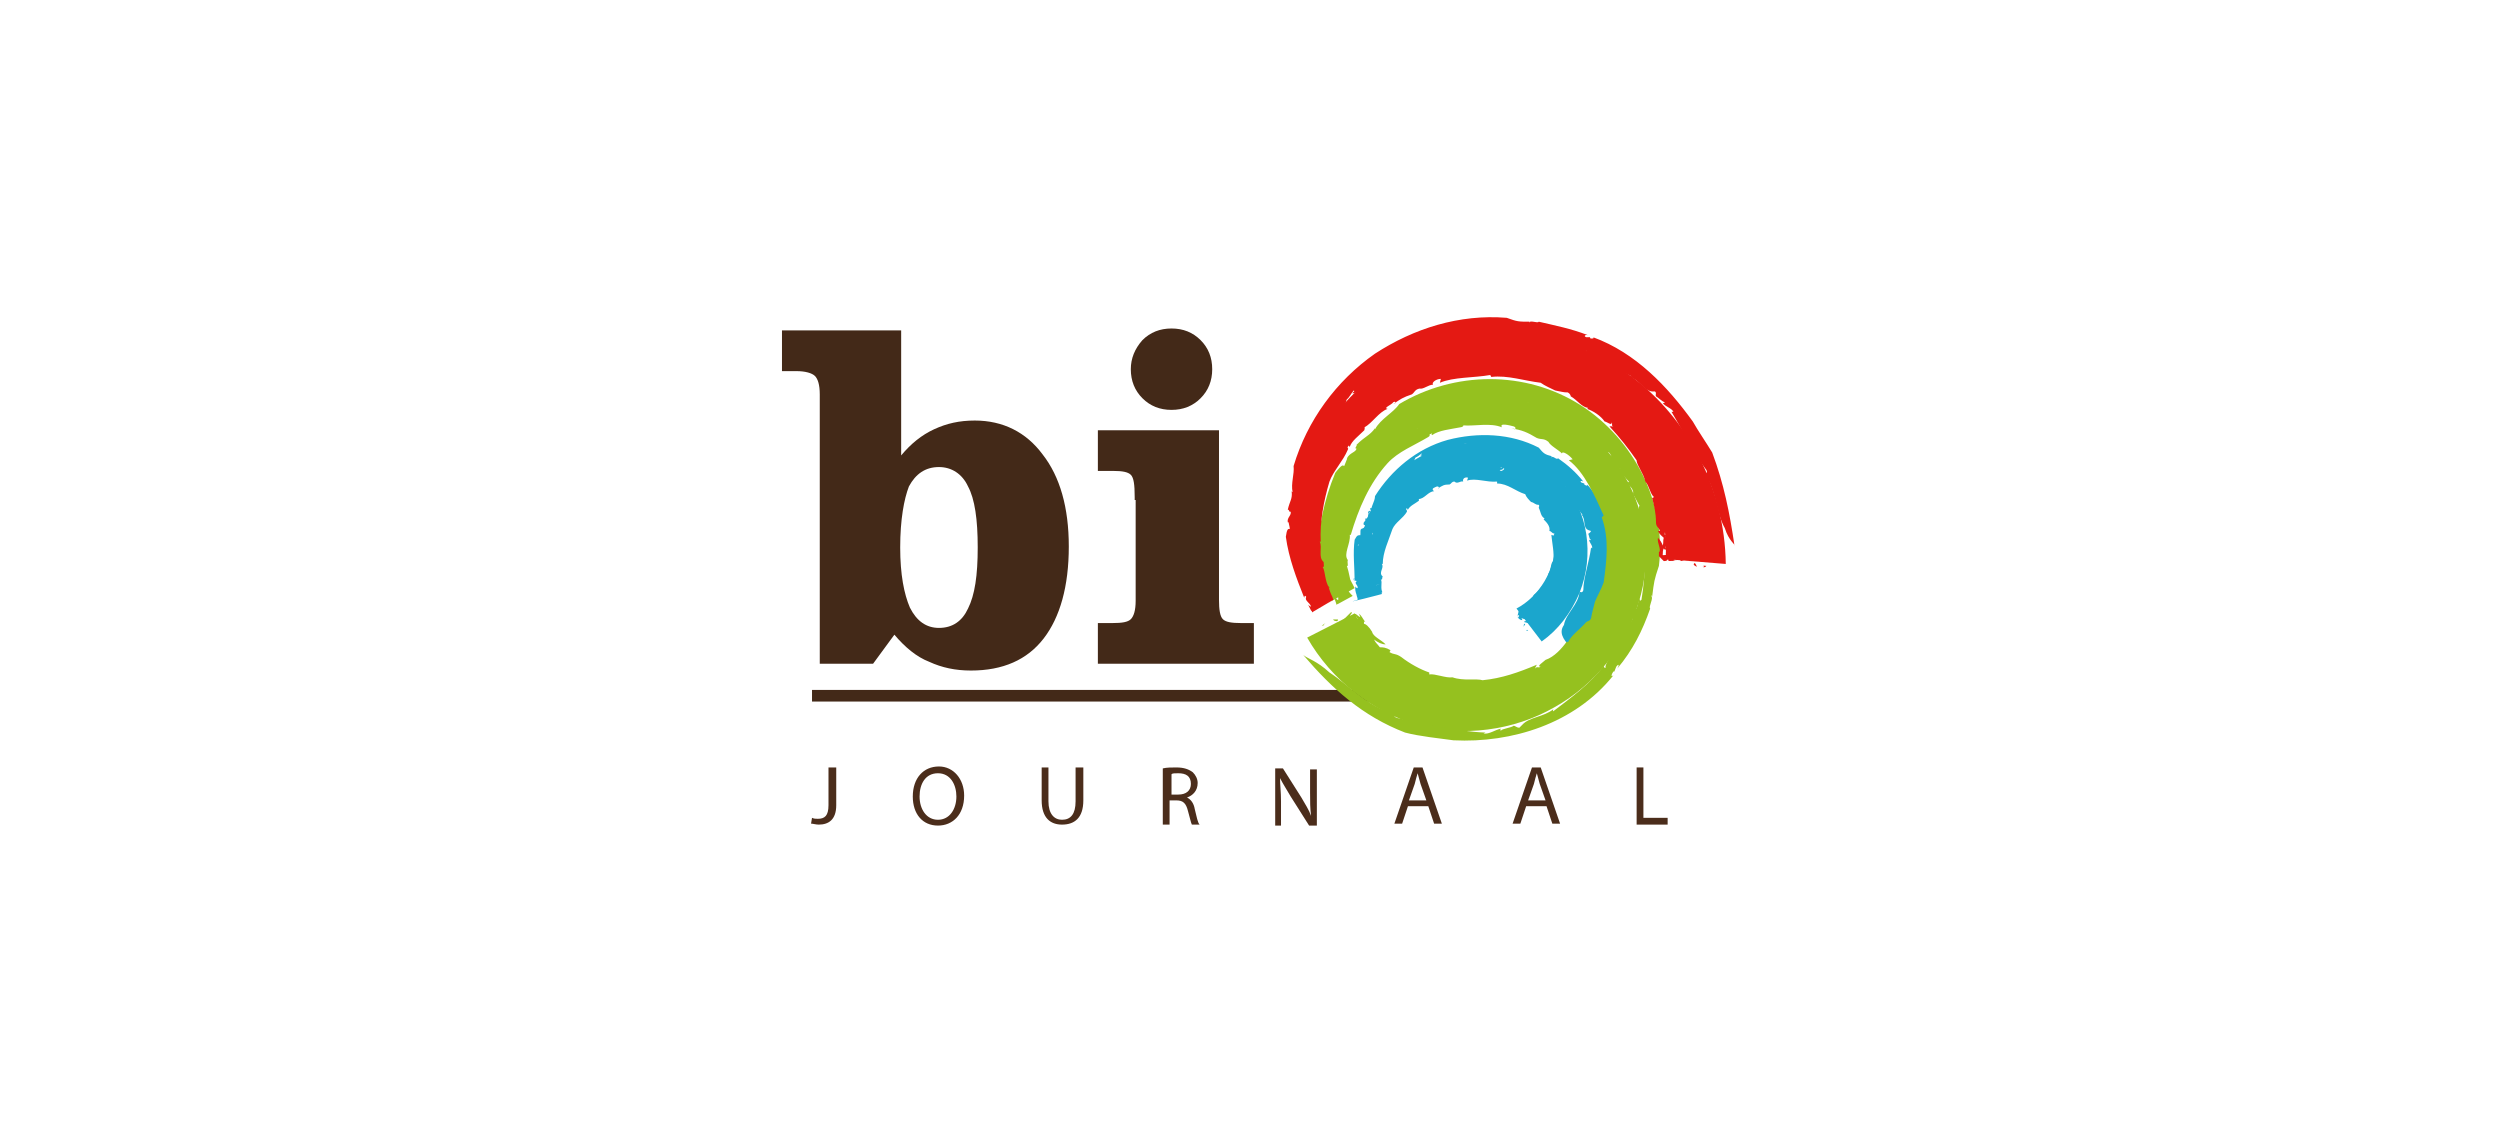 <?xml version="1.0" encoding="utf-8"?>
<!-- Generator: Adobe Illustrator 25.2.1, SVG Export Plug-In . SVG Version: 6.00 Build 0)  -->
<svg version="1.1" id="Laag_1" xmlns="http://www.w3.org/2000/svg" xmlns:xlink="http://www.w3.org/1999/xlink" x="0px" y="0px"
	 viewBox="0 0 258 116" style="enable-background:new 0 0 258 116;" xml:space="preserve">
<style type="text/css">
	.st0{clip-path:url(#SVGID_2_);}
	.st1{clip-path:url(#SVGID_4_);fill:#8DB224;}
	.st2{clip-path:url(#SVGID_4_);fill:#DD0F20;}
	.st3{clip-path:url(#SVGID_4_);fill:#4B2D1B;}
	.st4{clip-path:url(#SVGID_4_);fill:#432918;}
	.st5{clip-path:url(#SVGID_4_);fill:#1BA6CD;}
	.st6{clip-path:url(#SVGID_4_);fill:#95C11F;}
	.st7{clip-path:url(#SVGID_4_);fill:#E41913;}
</style>
<g>
	<g>
		<defs>
			<rect id="SVGID_1_" x="72.1" y="15.9" width="113.6" height="85.2"/>
		</defs>
		<clipPath id="SVGID_2_">
			<use xlink:href="#SVGID_1_"  style="overflow:visible;"/>
		</clipPath>
		<g class="st0">
			<defs>
				<rect id="SVGID_3_" x="72.1" y="15.9" width="113.6" height="85.2"/>
			</defs>
			<clipPath id="SVGID_4_">
				<use xlink:href="#SVGID_3_"  style="overflow:visible;"/>
			</clipPath>
			<path class="st1" d="M136.2,65.7c-0.6,0.4,0.4,0-0.4,0.3C135.9,65.8,136,65.7,136.2,65.7"/>
			<line class="st1" x1="136.5" y1="61.5" x2="136.6" y2="61.5"/>
			<line class="st2" x1="134" y1="61.7" x2="133.9" y2="61.5"/>
			<path class="st3" d="M85.5,79.2h0.8v3.9c0,1.5-0.8,2-1.8,2c-0.3,0-0.6-0.1-0.8-0.1l0.1-0.6c0.2,0.1,0.4,0.1,0.6,0.1
				c0.7,0,1.1-0.3,1.1-1.4V79.2z"/>
			<path class="st3" d="M99.5,82.1c0,2-1.2,3.1-2.7,3.1c-1.6,0-2.6-1.2-2.6-3c0-1.9,1.1-3.1,2.7-3.1C98.4,79.1,99.5,80.4,99.5,82.1
				 M94.9,82.2c0,1.3,0.7,2.4,1.9,2.4c1.2,0,1.9-1.1,1.9-2.4c0-1.2-0.6-2.4-1.9-2.4S94.9,80.9,94.9,82.2"/>
			<path class="st3" d="M108.2,79.2v3.5c0,1.3,0.6,1.9,1.4,1.9c0.9,0,1.4-0.6,1.4-1.9v-3.5h0.8v3.4c0,1.8-0.9,2.5-2.2,2.5
				c-1.2,0-2.1-0.7-2.1-2.5v-3.4H108.2z"/>
			<path class="st3" d="M120,79.3c0.4-0.1,0.9-0.1,1.4-0.1c0.8,0,1.3,0.2,1.7,0.5c0.3,0.3,0.5,0.7,0.5,1.1c0,0.8-0.5,1.3-1.1,1.5v0
				c0.4,0.2,0.7,0.6,0.8,1.2c0.2,0.8,0.3,1.4,0.5,1.6H123c-0.1-0.2-0.2-0.7-0.4-1.4c-0.2-0.8-0.5-1.1-1.2-1.1h-0.7v2.5H120V79.3z
				 M120.8,82h0.8c0.8,0,1.3-0.4,1.3-1.1c0-0.8-0.5-1.1-1.3-1.1c-0.4,0-0.6,0-0.7,0.1V82z"/>
			<path class="st3" d="M131.6,85.1v-5.8h0.8l1.9,3c0.4,0.7,0.8,1.3,1,1.9l0,0c-0.1-0.8-0.1-1.5-0.1-2.4v-2.4h0.7v5.8h-0.8l-1.9-3
				c-0.4-0.7-0.8-1.3-1.1-1.9l0,0c0,0.7,0.1,1.4,0.1,2.4v2.5H131.6z"/>
			<path class="st3" d="M145.3,83.2l-0.6,1.8h-0.8l2-5.8h0.9l2,5.8h-0.8l-0.6-1.8H145.3z M147.2,82.6l-0.6-1.7
				c-0.1-0.4-0.2-0.7-0.3-1.1h0c-0.1,0.3-0.2,0.7-0.3,1.1l-0.6,1.7H147.2z"/>
			<path class="st3" d="M157.5,83.2l-0.6,1.8h-0.8l2-5.8h0.9l2,5.8h-0.8l-0.6-1.8H157.5z M159.5,82.6l-0.6-1.7
				c-0.1-0.4-0.2-0.7-0.3-1.1h0c-0.1,0.3-0.2,0.7-0.3,1.1l-0.6,1.7H159.5z"/>
			<polygon class="st3" points="168.9,79.2 169.6,79.2 169.6,84.4 172.1,84.4 172.1,85.1 168.9,85.1 			"/>
			<rect x="83.8" y="71.2" class="st4" width="62.8" height="1.2"/>
			<path class="st4" d="M92.3,65.5l-2.2,3h-5.5V40.7c0-1-0.2-1.6-0.5-1.9c-0.3-0.3-1-0.5-1.9-0.5h-1.5v-4.2h12.3v12.9
				c1-1.2,2.1-2.1,3.4-2.7c1.3-0.6,2.6-0.9,4.2-0.9c2.9,0,5.3,1.2,7,3.5c1.8,2.3,2.7,5.5,2.7,9.5c0,4.1-0.9,7.3-2.6,9.5
				c-1.7,2.2-4.2,3.3-7.5,3.3c-1.6,0-3-0.3-4.3-0.9C94.6,67.8,93.4,66.8,92.3,65.5 M92.9,56.5c0,2.8,0.4,4.8,1,6.2
				c0.7,1.4,1.7,2.1,3,2.1c1.4,0,2.4-0.7,3-2c0.7-1.4,1-3.4,1-6.3c0-2.9-0.3-5-1-6.3c-0.6-1.3-1.7-2-3-2c-1.4,0-2.4,0.7-3.1,2
				C93.3,51.5,92.9,53.6,92.9,56.5"/>
			<path class="st4" d="M117.1,51.6v-0.3c0-1.3-0.1-2-0.4-2.3c-0.3-0.3-0.9-0.4-1.8-0.4h-1.6v-4.2h12.5v17.5c0,1,0.1,1.7,0.4,2
				c0.3,0.3,0.9,0.4,1.9,0.4h1.3v4.2h-16.1v-4.2h1.5c1,0,1.6-0.1,1.9-0.4c0.3-0.3,0.5-0.9,0.5-1.9V51.6z M116.7,38.1
				c0-1.1,0.4-2.1,1.2-3c0.8-0.8,1.8-1.2,3-1.2c1.2,0,2.2,0.4,3,1.2c0.8,0.8,1.2,1.8,1.2,3c0,1.2-0.4,2.2-1.2,3
				c-0.8,0.8-1.8,1.2-3,1.2c-1.2,0-2.2-0.4-3-1.2C117.1,40.3,116.7,39.3,116.7,38.1"/>
			<path class="st5" d="M159.1,66.2l-2.6-3.4c2.3-1.2,4.1-4,4-7c-0.1-1.5-0.5-3-1.4-4.3c-0.9-1.3-2.2-2.4-3.8-3.1
				c-1.6-0.7-3.4-0.9-5.2-0.7c-1.8,0.2-3.7,1-5.2,2.2c-1.5,1.2-2.8,2.9-3.5,4.7c-0.7,1.9-0.9,4-0.5,6c-0.6-2-0.6-4.2-0.1-6.2
				c0.6-2,1.7-3.9,3.2-5.4c1.5-1.5,3.5-2.5,5.6-3c2.1-0.5,4.3-0.4,6.3,0.2c2,0.6,3.8,1.8,5.2,3.4c1.4,1.5,2.3,3.5,2.6,5.5
				c0.3,2,0.1,4.1-0.7,6.1C162.1,63.3,160.8,65,159.1,66.2"/>
			<path class="st5" d="M157.5,65c0.3,0.2,0.1-0.3,0.2,0.1C157.6,65.1,157.5,65.1,157.5,65"/>
			<path class="st5" d="M161.4,64.5c0.2-1.2,1.5-2.1,1.6-3.4c0-0.1,0.3,0.2,0.4-0.2c0-1.2,0.6-2.9,0.8-4.4l0.1,0.1
				c0.1-0.3-0.3-0.6-0.3-0.9c0.1,0,0.1,0.1,0.2,0c-0.2,0-0.2-0.5-0.3-0.6c0.1-0.1,0.2-0.1,0.3-0.3l-0.3-0.1
				c-0.6-0.3-0.2-1.1-0.7-1.6c0.1,0,0.1,0.1,0.1,0c-0.7-0.8-1.2-1.9-2-2.7c0.1,0,0.2-0.1,0.3-0.2c-0.2,0.1-0.5-0.1-0.7-0.3
				c0.1-0.3-0.5-0.2-0.7-0.5l0.1,0c-0.4,0-0.2-0.4-0.5-0.3l0-0.2c-0.3,0.2-0.2-0.4-0.5-0.3l0,0.1c-0.2,0-0.2-0.2-0.4-0.3l0,0
				c-0.4-0.2-0.5-0.4-0.6-0.2c0-0.3,0.4,0.1,0.4-0.3c-1.4-0.5-2.7-1.1-4.1-1.4c-0.1-0.1-0.2-0.2-0.3-0.3c-0.1,0-0.5,0-0.7,0.1
				c0,0-0.1-0.1-0.2-0.2c-0.3-0.1-0.3,0.3-0.6,0.1c0.1-0.1,0.2-0.1,0.1-0.3c-0.3,0.2-0.6,0.2-0.9,0.2c0,0,0.1-0.1,0.1-0.2
				c-0.3,0.2-0.6,0-0.8,0.1l0.1-0.2c-0.5-0.2-0.1,0.3-0.5,0.3c0.1-0.1,0-0.1,0.1-0.2c-0.3,0.3-0.9,0.3-1.2,0.5c0,0,0-0.1,0-0.1
				c-0.4,0.1-0.8,0.1-1.1,0.4c-0.2,0-0.1-0.4-0.4-0.2c0.1,0.3-0.6,0.4-0.3,0.6c-0.3,0.1-0.9,0.2-1,0.4c0.1-0.2-0.3-0.3-0.1-0.4
				l-0.3-0.1c0-0.1,0.2-0.1,0.1-0.2c-0.1,0.1-0.5,0.4-0.6,0.4c-0.2,0.3-0.2,0.7-0.5,1c0.1-0.2-0.3-0.2-0.2-0.3
				c-0.1,0.3-0.1,0.6-0.1,0.8c-0.1,0.1-0.2-0.2-0.3,0c0.1,0.1,0,0.2,0,0.2c-0.1,0-0.4,0.4-0.6,0.3c-0.1,0,0.1-0.2-0.1-0.2
				c-0.2,0.2-0.1,0.3-0.3,0.5l0,0c-0.2,0.1-0.3,0.5,0,0.4c0.1-0.1-0.2-0.1,0-0.2c0,0.2-0.1,0.5-0.3,0.7c0-0.1,0-0.1-0.1-0.2
				c-0.1,0.4-0.2,0.8-0.3,1.1c0.1,0.1-0.1-0.3,0-0.3c-0.5,0.3-0.4,1-0.8,1.2c0-0.1,0.2,0.1,0.2,0.1c-0.1,0.2-0.3,0.1-0.3,0.3
				c-0.1,0-0.1,0.2-0.1,0.3c0,0.1-0.1,0,0-0.1c0,0.2-0.1,1.1-0.5,1.5c0.1,0,0.2,0.4,0.2,0.5l-0.2-0.1c-0.1,0.1-0.1,0.4-0.2,0.4
				c0.2,0.3,0-1,0.1-0.6c-0.2,0,0.2,0.5-0.1,0.4c0,0.2,0.1,0.5-0.1,0.7c0-0.1-0.2-0.2-0.2,0c0,0.3,0.1,0.1,0.1,0.4l0.1,0.2
				c0.2,0-0.1,0.3,0.2,0.2c-0.2,0,0.1,0.5-0.3,0.4l-0.2-0.1c0,0.1,0.2,0.3,0.4,0.4c0,0-0.1,0.1-0.1,0c0.4,0,0,0.3,0.3,0.5
				c-0.1,0.3,0,0.7-0.2,0.9c0.1,0.2,0.3,0.4,0.3,0.7c0,0-0.1-0.1-0.2-0.1c-0.1,0.2,0,0.2,0.1,0.3c-0.1,0-0.2,0.4-0.2,0.6
				c0.2,0.2,0.3,0.1,0.5,0.1c-0.1,0.1-0.1,0.2-0.1,0.2l0,0.1v0c1.5-0.4-2,0.5-1.7,0.4l0,0l0,0l0,0l0,0l-0.1-0.1
				c-0.1-0.2-0.2-0.4-0.1-0.6c0.1,0.1,0.2,0.4,0.3,0.1c0.3-0.3-0.3-0.4-0.2-0.9l-0.3,0.1c0.2-0.2-0.2-0.6,0.1-0.6
				c-0.1-0.1,0.1-0.5-0.2-0.4c0.2-0.6-0.1-1.6,0.5-1.9c0-0.1,0.1-0.3-0.1-0.3c-0.2,0.1,0.1,0.2,0,0.3c0-0.1-0.1-0.1-0.1-0.1
				c0.1-0.2,0.2-0.3,0.4-0.1c0.3-0.4-0.4-0.6-0.2-1.1c0.1,0.1,0.2,0,0.2-0.1l-0.1-0.4c0.2-0.3,0.3-0.1,0.5,0c0-0.2,0.1-0.4,0-0.5
				l0.3-0.1c-0.2,0.1-0.1-0.2-0.1-0.3l0,0.1c0.1,0,0.1-0.2,0.2-0.3c-0.1,0-0.3,0.2-0.4,0.3c0-0.1,0-0.3,0-0.4
				c0.2,0.1,0.3-0.2,0.3-0.4c0.1-0.1-0.1-0.3,0-0.3c0.1,0,0.2-0.2,0.2,0c0,0.1-0.2,0.1-0.1,0.2c0.1-0.1,0.3,0,0.3-0.2
				c0-0.2-0.4-0.2-0.1-0.4c0,0.1,0.1,0.2,0.1,0.3l0.3-0.2l-0.2-0.1c0.1,0,0.1,0,0.1,0c-0.1-0.2,0.2-0.5,0.1-0.6
				c0.1-0.2,0.3-0.2,0.4-0.3l0,0c0.2-0.1,0.3-0.3,0.3-0.5l0,0c0.1-0.1,0.2-0.3,0.2-0.5c0.3-0.1,0.6,0.4,0.6,0.1
				c0.2-0.2,0.1-0.5-0.1-0.5c0.5-0.2,0.7-0.9,1.2-0.9c0-0.1,0-0.1,0-0.2c0.6-0.4,1.2-1,1.9-0.9c-0.2,0.2,0.1,0.2,0.1,0.3
				c0.1-0.2,0.3,0.1,0.2-0.2c-0.1-0.1-0.1-0.2-0.3-0.2c0.3-0.3,1-0.5,1.3-0.4c-0.1,0-0.1-0.1,0-0.2c0.1,0.3,0.4,0.2,0.6,0l0-0.2
				l0.2,0.1c0.1-0.1,0-0.4,0.3-0.3c0,0.1,0.1,0.1,0.1,0.2c0.2-0.2,0.5-0.5,0.8-0.4l0.3,0.2c0.1,0,0.3-0.2,0.1-0.2
				c0.5,0.1,0.8,0.1,0.9,0.3c0.8-0.5,2-0.4,3-0.2l-0.1,0.1c0.2,0.2,0.2-0.2,0.3-0.1c-0.1,0.1,0.1,0.3-0.1,0.4c0.3,0.2,0.5-0.1,0.8,0
				c0.1-0.1-0.2,0-0.1-0.1c0.1,0,0.4,0.3,0.6,0.1c0.1,0.1-0.1,0.3-0.2,0.3l0.3,0c0.1,0.4-0.8,0.3-0.6,0.7l0.2,0
				c0.1,0.3-0.6,0.1-0.2,0.3c0.2,0,0.5-0.3,0.4-0.5c0.4,0.1,0.4-0.4,0.9-0.2c0.1,0.2-0.4-0.2-0.4,0.1c0.1,0.3,0.5,0.1,0.6,0.3
				c-0.2-0.2,0.1-0.3,0.3-0.3c0.2,0.2-0.3,0.1,0,0.3c0.1-0.1,0.5,0,0.3-0.2c0.3-0.2,0.3,0.3,0.6,0.2c0,0.3-0.6,0.2-0.3,0.5
				c0.1-0.2,0.6,0,0.6-0.3c0.1,0.1,0,0.3-0.2,0.3c0.1,0.2,0.7,0,0.5,0.4l0.2-0.1c0,0.1,0,0.2,0.1,0.4c0.1,0.1,0.7,0.2,0.4,0.4
				c0.1,0,0.4,0.4,0.4,0.1c-0.1-0.3-0.4-0.1-0.2-0.4c0,0.3,0.3,0.3,0.5,0.3l-0.1,0.1c0.1,0,0.2,0.2,0.4,0.2c-0.1,0-0.1,0.1-0.1,0.2
				l0.2,0c0.3,0.3-0.2,0.3,0.1,0.6l-0.3-0.1c0.1,0,0,0.2,0.2,0.4c0.2,0,0.4-0.1,0.6-0.1c0.2,0.2-0.1,0.2,0.2,0.3l-0.3-0.1
				c-0.1,0-0.2,0.3,0,0.6c0.1,0.1,0.5,0.3,0.5-0.1c0.1,0.1,0.1,0.4-0.1,0.3c0.2,0.3,0.2-0.1,0.4,0.1c-0.1,0.2-0.1,0.6-0.1,0.9
				l-0.4-0.2l0.1,0.2c-0.3-0.1-0.1,0.2-0.4,0.2c0,0.1,0.1,0.2,0.3,0.3c0.2-0.5,0.7,0.2,1,0c0.2,0.5-0.8,0.6-0.1,1
				c0.1-0.1,0.4,0.1,0.2-0.2c0,0.3,0.4,0.2,0.4,0.6c-0.2-0.3-0.3,0.4-0.6,0c0.1,0,0-0.2,0-0.3c-0.1,0.2-0.4,0.1-0.3,0.4
				c0.1,0.2,0.1,0.5,0.3,0.4c0.2,0-0.1-0.3,0.2-0.2c0.1,0.4-0.2,0.5,0.2,0.7c-0.1-0.3,0.2-0.4,0.3-0.4l0.1,0.3l-0.2-0.1
				c-0.1,0.5,0.3,0.1,0.3,0.6l-0.3,0.2c-0.2-0.1,0.1-0.7-0.3-0.6c0,0.3,0.2,0.4,0.1,0.7c0-0.1,0-0.2-0.1-0.2c0,0.1-0.5,0.2-0.3,0.7
				c0.1,0.2,0.1,0.1,0.3,0.1c0,0.5,0.1,0.7,0.1,1c-0.3-0.1-0.1,0.6-0.4,0.1c0.2-0.1,0.3-0.9,0.1-1.1c-0.3,0.2,0.1-0.4-0.3-0.5
				c0,0.4-0.4,0.3-0.6,0.4c0,0.1,0.1,0.2,0.1,0.3c0.2,0.1,0.2-0.1,0.4-0.1c-0.1,0.4-0.1,0.8,0.1,1.1c-0.1,0.1-0.3,0-0.3-0.1
				c-0.1,0.5-0.3,1-0.5,1.4c0.4-0.1-0.2,0.5,0.2,0.4c0.2-0.2,0.5-0.3,0.6-0.1c-0.1,0.1-0.1-0.1-0.2,0c0.1,0.3-0.4,0.2-0.2,0.5
				c0.1-0.5-0.3-0.3-0.5-0.5c0,0.4-0.2-0.1-0.3,0.2c0,0.4-0.2,0.7-0.3,1.1c-0.4,0.2-0.7,0.9-1,1.2c-0.3,0-0.3-0.3-0.5-0.2
				c-0.2,0.2,0.4,0.1,0,0.3l0-0.1c0,0.2-0.7,0.3-0.5,0.7l-0.1-0.3c-0.1,0-0.1,0.1-0.1,0.2c-0.1-0.1-0.2-0.1-0.1-0.2
				c-0.2-0.1-0.6,0.4-0.4,0.3l0-0.1l0-0.1l0,0c0-0.1-0.2,0.8-0.1,0.4h0h0h0l0,0l0,0l0,0c0,0.1,0.2-0.9,0.1-0.5v0l0,0l0,0l0,0l0,0
				l0.1,0l0.1,0.1c0.1,0.1,0.1,0.1,0.2,0.2c0.1,0.2,0.2,0.3,0.3,0.5l-0.2,0.1l0.2,0.1c-0.2,0.1-0.1,0.3,0.1,0.3l-0.8-0.2
				c0-0.2,0.3,0,0.4-0.2c0.1-0.2-0.2-0.5-0.4-0.4c0.1,0.1,0.1,0.1,0.2,0.2c-0.2,0.2-0.3,0-0.5,0c0.1,0.1,0.1,0.2,0.1,0.2
				c-0.2,0-0.3-0.1-0.5-0.3c0.2,0.1,0.1-0.2,0.2-0.2c0,0-0.1,0-0.1,0l-0.1,0l0,0h0c-0.1,0.6,0.2-0.8,0.2-0.7l0,0l0,0l0,0
				c0.1-0.1,0.2-0.2,0.3-0.2c0.3,0.1,0.4-0.4,0.7-0.6c0,0.3,0,0.5-0.1,0.7c0.3,0,0.2-0.2,0.4-0.2c0-0.2-0.1-0.5,0-0.7l0.1,0.1
				c0.1-0.2-0.1-0.4,0.2-0.6c0.4-0.3,0.7-0.8,1-1.1l0.2,0.1c-0.2-0.4,0.2-0.8,0.2-1.1c0.3-0.4,0.2-1.1,0.5-1.3
				c0.1-0.9-0.1-1.7-0.2-2.7l0.3,0.1c-0.2-0.1,0.1-0.1,0-0.3c-0.1,0.2-0.3-0.2-0.5-0.2c0.1-0.5-0.3-0.9-0.6-1.2l0.1-0.1
				c-0.4-0.2-0.4-0.7-0.6-1.1c0-0.1,0.1-0.2,0-0.3c-0.4,0-0.4-0.2-0.8-0.3c-0.2-0.2-0.5-0.5-0.6-0.8c-1-0.3-1.8-1.1-2.9-1.1l0-0.2
				c-1.1,0.1-2.2-0.4-3.1-0.1l0.1-0.3c-0.3-0.1-0.6,0.1-0.5,0.4c-0.3-0.1-0.6,0.3-0.9,0c-0.3,0-0.3,0.2-0.5,0.3
				c-0.6,0-0.7,0.1-1.2,0.4l0.1,0c0-0.1,0-0.2-0.2-0.2c-0.2,0.1-0.7,0.2-0.3,0.5c-0.6,0-1,0.8-1.6,0.8c0.1,0.1,0,0.2,0,0.2
				c-0.4,0.3-0.9,0.5-1.1,0.9c-0.1,0,0-0.2-0.2-0.1c0,0.1,0.1,0.1,0.1,0.3c-0.4,0.7-1.2,1.1-1.5,1.8c-0.4,1.2-1,2.4-1,3.6l-0.1,0
				c0.3,0.4-0.4,0.9,0.1,1.3c-0.1,0.1,0,0.4-0.2,0.3c0.2,0.3-0.1,0.9,0.2,1.4c0,0,0-0.1-0.1-0.1l0,0.2v0v0v0
				c0.5-0.1-4.6,1.2-2.5,0.6v0v0v0l0,0l0-0.1c0-0.1-0.1-0.3-0.1-0.4c-0.1-0.3-0.2-0.6-0.1-0.9c0,0.1,0.1,0.2,0.2,0.2
				c0.1-0.3-0.4-0.5-0.1-0.7c0-0.1-0.2-0.1-0.2,0c0-1.4-0.2-2.9,0-4.3c0.5-1,0.6,0.1,0.6-0.8c0.1,0-0.1-0.1,0-0.1
				c0-0.3,0.6-0.3,0.5-0.6c-0.3,0-0.1-0.2-0.2-0.2c0.3-0.5,0.6-0.5,0.7-1.1l0.1,0.1c-0.1-0.7,0.4-1.2,0.4-1.8
				c1.7-2.7,4.3-4.9,7.5-5.8c3.1-0.8,6.5-0.7,9.4,0.8c0.5,0.6,0.6,0.7,1.4,0.9c-0.1,0-0.1,0-0.1,0.1c0.2-0.2,0.5,0.3,0.7,0.1
				c1,0.7,1.8,1.4,2.6,2.4c-0.2-0.1-0.4-0.1-0.2,0.1l0.3,0.1l0,0.1c0.1,0.1,0.4,0.2,0.3,0c2.2,2.4,2.6,5.8,2.4,8.8
				c-0.1,0.7-0.2,1.7-0.4,2.5c-1,2.1-2.3,3.7-3.7,5.5C161.2,65.9,160.9,65.2,161.4,64.5"/>
			<path class="st5" d="M157.2,64.7c0.1-0.1,0-0.4,0.2-0.3C157.4,64.4,157.3,64.6,157.2,64.7"/>
			<path class="st5" d="M160.3,60.2c0,0,0.1-0.1,0.1-0.1c0,0.1,0,0.2-0.1,0.2C160.4,60.3,160.3,60.3,160.3,60.2"/>
			<path class="st5" d="M161,58.6c0.1,0.1,0.1,0.5,0,0.7L161,58.6z"/>
			<path class="st5" d="M161.9,56.9c0.1-0.2,0.2-0.1,0.2,0.1C161.9,57,161.9,57,161.9,56.9"/>
			<path class="st5" d="M161.6,56.8c0-0.1,0.1-0.2,0.1-0.3C161.6,56.5,161.8,56.8,161.6,56.8"/>
			<path class="st5" d="M161.4,52.9c0-0.1-0.2-0.2-0.1-0.4C161.2,52.7,161.6,52.9,161.4,52.9"/>
			<path class="st5" d="M160.5,51.4c0-0.1,0-0.1-0.1-0.1c0-0.1,0.1-0.1,0.2,0L160.5,51.4z"/>
			<polygon class="st5" points="139.7,59.9 139.7,59.7 139.8,59.7 			"/>
			<path class="st5" d="M143.6,50.9c0-0.2,0.2,0,0.2,0C143.8,51,143.8,50.8,143.6,50.9"/>
			<polygon class="st5" points="148.3,46.9 148.3,46.9 148.2,46.7 			"/>
			<path class="st6" d="M134.9,65.8l4.9-2.5c1.6,3.3,4.6,5.8,8.1,6.9c3.5,1.1,7.5,0.8,10.9-0.9c3.4-1.7,6-4.7,7.2-8.2
				c1.2-3.5,1-7.5-0.7-10.7c-1.6-3.3-4.6-5.9-8.2-7c-3.6-1.1-7.6-0.8-11,0.9c-3.4,1.7-6.1,4.7-7.3,8.3c-1.2,3.5-1.8,5.7-0.2,9
				c-1.9-3.2-1.6-5.4-0.5-9.2c1.1-3.8,3.7-7.2,7.4-9.3c3.6-2.1,8.1-2.7,12.2-1.6c4.1,1,7.9,3.8,10,7.7c2.2,3.8,2.8,8.6,1.4,13
				c-1.3,4.4-4.4,8.4-8.7,10.8c-4.2,2.4-9.4,3.1-14.2,1.8C141.6,73.4,137.4,70.2,134.9,65.8"/>
			<path class="st6" d="M136.8,64.3c-0.6,0.4,0.4,0-0.4,0.3C136.5,64.5,136.6,64.4,136.8,64.3"/>
			<path class="st6" d="M137.2,69.4c2,1.3,4,3.6,6.6,4.2c0.3,0.1-0.2,0.3,0.4,0.5c2.4,0.5,6.1,1.4,9.1,1.5l-0.2,0.1
				c0.6,0.1,1.2-0.4,1.8-0.5c0,0.1-0.2,0.1,0,0.2c0.1-0.2,1.1-0.3,1.3-0.5c0.2,0,0.3,0.2,0.6,0.2l0.3-0.3c0.7-0.8,2.2-0.8,3.2-1.6
				c0,0.1-0.1,0.2,0,0.2c1.7-1.3,3.8-2.8,5.2-4.7c0,0.1,0.1,0.3,0.2,0.2c-0.1-0.2,0.3-0.8,0.6-1.4c0.4-0.1,0.4-1,0.9-1.5l0,0.1
				c0-0.6,0.6-0.6,0.5-1.1l0.3-0.2c-0.2-0.4,0.5-0.6,0.5-1.1l-0.1,0c0.1-0.4,0.3-0.6,0.4-0.9l0.1,0c0.2-0.9,0.5-1.4,0.2-1.4
				c0.3-0.3-0.1,0.9,0.3,0.5c0.5-3,0.5-6.1-0.3-9c0-0.4,0-0.6,0.1-0.7c-0.2-0.3-0.5-1-0.7-1.2c0,0.1,0.1-0.2,0-0.4
				c-0.2-0.5-0.5-0.4-0.7-1c0.2,0.2,0.3,0.2,0.3,0.1c-0.4-0.4-0.8-0.9-1.1-1.4c0.1,0.1,0.2,0.2,0.2,0.1c-0.5-0.4-0.7-1-1.2-1.4
				l0.3,0.1c-0.4-0.9-0.4,0-0.9-0.7c0.2,0.1,0.2,0,0.2,0c-0.7-0.4-1.5-1.2-2.2-1.6c0,0,0.1,0,0.1,0c-0.7-0.4-1.3-1-2.2-1.3
				c-0.3-0.2,0.3-0.3-0.5-0.6c-0.1,0.3-1.4-0.5-1.1,0.1c-0.6-0.4-1.7-0.8-2.2-0.8c0.4,0-0.3-0.4,0.3-0.3l-0.4-0.3
				c0.1-0.1,0.5,0.1,0.4,0c-0.3-0.1-1.2-0.1-1.5-0.2c-0.6,0.1-1.2,0.4-2.1,0.4c0.4-0.1-0.2-0.3,0.1-0.4c-0.4,0.2-0.9,0.4-1.3,0.6
				c-0.3,0-0.1-0.2-0.5-0.1c0,0.1-0.2,0.1-0.3,0.2c-0.1-0.1-1.2,0.2-1.4,0c-0.2-0.1,0.5-0.2,0.1-0.2c-0.6,0.1-0.6,0.2-1.1,0.3l0,0
				c-0.4,0.1-1,0.4-0.6,0.5c0.3-0.1-0.1-0.1,0.2-0.2c-0.2,0.3-0.8,0.4-1.3,0.7c0.2-0.1,0.1-0.2,0.1-0.3c-0.6,0.5-1.3,0.9-2,1.3
				c0.1,0.1,0.1-0.4,0.3-0.4c-1.1,0.3-1.7,1.3-2.6,1.6c0.1-0.1,0.2,0.1,0.2,0.1c-0.4,0.3-0.5,0.1-0.7,0.4c-0.1-0.1-0.3,0.3-0.5,0.6
				c-0.1,0.2-0.1,0,0.1-0.2c-0.3,0.4-1.4,1.9-2.2,2.7c0.1,0-0.1,0.7-0.2,0.9l-0.1-0.2c-0.2,0.1-0.4,0.7-0.6,0.7
				c-0.1,0.6,0.9-1.9,0.7-1.2c-0.2,0.1-0.2,1-0.4,0.8c-0.3,0.4-0.2,1-0.6,1.3c0.1-0.1-0.1-0.5-0.2-0.1c-0.3,0.7,0,0.2-0.1,0.8l0,0.4
				c0.2,0.1-0.2,0.6,0.1,0.4c-0.2,0-0.2,1.1-0.5,0.9l-0.2-0.2c-0.1,0.3,0.1,0.6,0.1,0.8c0,0-0.1,0.1-0.1,0.1c0.4,0.1-0.2,0.7,0,1.1
				c-0.3,0.6-0.2,1.6-0.4,1.9c0.1,0.5,0.3,0.9,0.3,1.4c-0.1-0.1-0.1-0.2-0.2-0.2c0,0.3,0.1,0.4,0.2,0.7c-0.1-0.1,0,0.7,0,1.1
				c0.3,0.4,0.4,0.2,0.5,0.2c-0.1,0.3,0.2,0.6,0.4,0.8l0.1,0.1l0,0l0,0v0l0,0c-3.3,1.8-0.9,0.5-1.7,0.9l0,0l0,0l0-0.1l-0.1-0.3
				c-0.1-0.2-0.1-0.4-0.1-0.5c0.1,0.2,0.5,0.7,0.4,0.2c0.1-0.6-0.7-0.8-0.7-1.7l-0.2,0.3c0-0.4-0.4-1.2-0.1-1.2
				c-0.2-0.3,0-1-0.3-0.9c0.2-1.4,0.3-3.4,1.1-4c0-0.2,0.2-0.6,0-0.6c-0.3,0.2,0,0.4-0.2,0.5c0-0.2,0-0.2-0.1-0.3
				c0.2-0.4,0.3-0.6,0.4-0.2c0.5-0.8-0.2-1,0.4-2.1c0.1,0.1,0.2,0,0.3-0.3l0.1-0.7c0.4-0.7,0.4-0.3,0.6-0.2c0.1-0.4,0.4-0.8,0.4-1
				l0.5-0.3c-0.3,0.2,0.1-0.4,0.2-0.5l-0.1,0.2c0.1,0,0.4-0.4,0.5-0.6c-0.1,0-0.5,0.3-0.7,0.5c0.1-0.2,0.3-0.5,0.4-0.7
				c0.1,0.2,0.5-0.4,0.8-0.6c0.3-0.2,0.2-0.4,0.2-0.5c0.1,0.1,0.4-0.4,0.3-0.1c-0.1,0.1-0.3,0.1-0.4,0.3c0.2-0.1,0.3,0,0.6-0.4
				c0.2-0.3-0.4-0.2,0.3-0.6c-0.1,0.2-0.1,0.2-0.1,0.4l0.6-0.4l-0.1-0.2c0.1,0,0.1,0,0.1,0c0-0.3,0.8-0.7,0.8-1
				c0.3-0.2,0.7-0.3,1-0.5l0,0c0.4-0.1,0.8-0.4,1.1-0.7l0,0c0.2-0.1,0.7-0.3,0.9-0.5c0.6-0.1,0.4,0.6,0.9,0.1
				c0.5-0.2,0.7-0.6,0.5-0.6c1-0.2,2.1-0.8,3.1-0.6c0.1-0.1,0-0.1,0.3-0.2c1.5-0.1,3.2-0.3,4.3,0.3c-0.4,0-0.1,0.2-0.1,0.3
				c0.4-0.1,0.4,0.2,0.6,0c0-0.2,0.1-0.3-0.3-0.4c0.9,0.1,2.2,0.5,2.6,0.8c-0.2-0.2,0-0.1,0.2-0.1c-0.2,0.2,0.4,0.5,0.9,0.6l0.1-0.1
				l0.2,0.3c0.2,0,0.4-0.2,0.7,0.2c0,0.1,0,0.1,0,0.2c0.5,0.2,1.3,0.3,1.6,0.8l0.2,0.5c0.2,0.1,0.6,0.3,0.3,0
				c0.6,0.8,1.1,1.2,1.1,1.6c1.5,0.8,2.9,3,3.5,4.8l-0.1,0c0.1,0.5,0.3,0.2,0.3,0.6c-0.2-0.1-0.1,0.5-0.4,0.1
				c0.1,0.7,0.5,0.9,0.6,1.3c0.2,0-0.2-0.4,0-0.3c0.1,0.1,0.1,1,0.3,1.1c-0.1,0.2-0.3,0.1-0.4,0l0.2,0.4c-0.2,0.6-0.7-1.2-0.9-0.5
				c0,0.1,0.1,0.3,0.1,0.4c-0.2,0.4-0.4-1-0.4,0c0.2,0.4,0.6,0.7,0.6,0.3c0.2,0.9,0.7,0.4,0.7,1.4c-0.1,0.3,0-0.8-0.2-0.6
				c-0.2,0.5,0.1,0.9,0.1,1.4c0.1-0.5,0.3-0.1,0.4,0.2c-0.2,0.5-0.2-0.3-0.3,0.4c0.1,0.1,0.2,0.8,0.3,0.2c0.3,0.3-0.1,0.8,0,1.2
				c-0.3,0.2-0.4-0.8-0.6-0.1c0.2-0.1,0.1,1,0.5,0.7c-0.1,0.3-0.3,0.3-0.4,0c-0.2,0.4,0.1,1.2-0.4,1.2l0.2,0.2
				c-0.1,0.1-0.2,0.3-0.4,0.5c-0.1,0.4-0.2,1.3-0.5,1.1c0,0.1-0.5,0.9-0.1,0.7c0.4-0.4,0.1-0.7,0.5-0.8c-0.4,0.3-0.3,0.8-0.4,1.1
				l-0.1,0c0,0.2-0.3,0.6-0.2,0.8c0-0.2-0.1-0.1-0.2,0l0.1,0.3c-0.4,0.7-0.4,0-0.8,0.7l0.2-0.6c0,0.1-0.3,0.2-0.5,0.6
				c0.1,0.2,0.1,0.6,0.1,0.7c-0.2,0.4-0.3,0-0.4,0.5l0.2-0.6c0-0.1-0.5,0.1-0.8,0.6c-0.2,0.3-0.4,0.9,0.1,0.5
				c-0.2,0.2-0.6,0.4-0.5,0.2c-0.4,0.5,0.2,0.1-0.1,0.6c-0.2,0.1-0.9,0.4-1.4,0.6l0.2-0.6l-0.3,0.2c0.2-0.5-0.3,0-0.3-0.4
				c-0.2,0.1-0.4,0.4-0.6,0.6c0.9-0.1-0.4,0.9,0,1.1c-0.9,0.7-1-0.4-1.7,0.7c0.2,0-0.1,0.5,0.4,0.1c-0.6,0.3-0.2,0.6-1,0.8
				c0.5-0.4-0.7-0.1-0.1-0.6c0,0.1,0.5-0.1,0.5-0.2c-0.3,0-0.1-0.3-0.7-0.1c-0.4,0.2-0.9,0.4-0.7,0.6c0.1,0.2,0.6-0.3,0.4,0
				c-0.7,0.4-1,0.1-1.2,0.6c0.5-0.2,0.7,0,0.7,0.1l-0.6,0.3l0.1-0.2c-1,0.2-0.2,0.4-1.2,0.6l-0.5-0.2c0.2-0.3,1.4-0.3,1.1-0.6
				c-0.6,0.2-0.7,0.4-1.3,0.4c0.1-0.1,0.3-0.1,0.4-0.2c-0.2,0-0.5-0.4-1.3,0c-0.4,0.2-0.1,0.2-0.1,0.3c-1,0.2-1.3,0.4-1.9,0.4
				c0.1-0.3-1.1,0-0.4-0.3c0.3,0.2,1.8,0.1,2.1-0.3c-0.4-0.3,0.8,0,0.9-0.5c-0.8,0.2-0.8-0.2-0.9-0.4c-0.2,0-0.4,0.1-0.5,0.2
				c-0.1,0.2,0.2,0.2,0.2,0.4c-0.9,0.1-1.7,0.2-2.2,0.4c-0.3-0.1-0.2-0.3,0.1-0.3c-1,0-2.1-0.1-3.1-0.4c0.5,0.5-1.1-0.2-0.7,0.2
				c0.5,0.2,0.9,0.6,0.6,0.6c-0.3-0.1,0-0.1-0.1-0.2c-0.5,0.1-0.6-0.5-1.1-0.3c1,0.1,0.3-0.3,0.5-0.6c-0.7,0,0.1-0.2-0.5-0.3
				c-0.7-0.1-1.5-0.2-2.2-0.6c-0.7-0.6-2-1.2-2.7-1.7c-0.3-0.4,0.2-0.4-0.1-0.8c-0.4-0.4,0.1,0.5-0.4-0.1l0.1,0
				c-0.3-0.1-0.9-1.2-1.4-1.1l0.4,0c-0.1-0.1-0.2-0.2-0.3-0.3c0.1-0.1,0-0.3,0.2-0.1c-0.2-0.5-0.6-0.8-1-1.2l0,0.4
				c-0.3-0.3-0.5-0.7-0.7-1l-0.3-0.5l0,0l0,0l0,0h0c0.8,0.3,0.2,0.1,0.4,0.1h0h0l0,0l-0.1,0l-0.1,0.1l-0.3,0.2l-0.1-0.2L139,64
				c0-0.2-0.4-0.1-0.6,0.2l1-1c0.4-0.1-0.3,0.4,0,0.4c0,0.1,0.6-0.1,0.3-0.1c0.1,0.2,0.3,0.4,0.4,0.4c-0.1-0.3-0.2-0.3-0.4-0.5
				c0.2-0.2,0.4,0.2,0.7,0.3c-0.1-0.1-0.1-0.4-0.2-0.4c0.3,0.2,0.4,0.5,0.7,0.9c-0.3-0.2,0,0.2-0.2,0.2c0.2-0.1,0.6,0.3,0.9,0.8
				c0.1,0.5,0.9,0.8,1.4,1.3c-0.4,0-0.8-0.2-1.2-0.5c0.2,0.4,0.3,0.4,0.6,0.8c0.3,0,0.6,0,1.1,0.3l-0.1,0.2c0.5,0.3,0.6,0.1,1.2,0.5
				c0.9,0.7,2,1.3,2.9,1.6l0,0.2c0.6-0.1,1.7,0.4,2.4,0.3c1.1,0.4,2.5,0.1,3.1,0.3c2-0.2,3.7-0.8,5.6-1.6l-0.2,0.4
				c0.3-0.3,0.3,0,0.6-0.2c-0.5,0,0.3-0.5,0.5-0.7c0.9-0.3,1.7-1.2,2.2-1.9l0.1,0.1c0.4-0.8,1.2-1.3,1.9-2.1
				c0.1-0.1,0.4-0.1,0.5-0.4c0.1-0.6,0.2-0.9,0.4-1.7c0.2-0.5,0.7-1.4,0.9-2c0.3-2.2,0.6-4.5-0.2-6.7l0.2-0.2c-0.9-2-2-4.5-3.6-5.7
				l0.4-0.1c-0.4-0.5-1.1-0.9-1.1-0.6c-0.4-0.4-1.2-0.8-1.4-1.2c-0.5-0.4-0.7-0.2-1.2-0.4c-1-0.6-1.5-0.8-2.6-1l0.3,0.1
				c0.1,0,0.2-0.2-0.1-0.3c-0.4-0.1-1.5-0.4-1.2,0.1c-1.2-0.5-2.8-0.1-4-0.2c0.1,0.1-0.2,0.2-0.3,0.2c-1,0.2-2.2,0.3-2.9,0.8
				c-0.2,0,0.2-0.3-0.2-0.1c-0.2,0.1,0.1,0.1-0.2,0.3c-1.5,0.9-3.1,1.5-4.2,2.7c-1.9,2.1-3,4.7-3.8,7.4l-0.1,0
				c0.1,0.9-0.7,2-0.2,2.6c-0.1,0.2,0.1,0.7-0.1,0.6c0.1,0.3,0.2,0.7,0.3,1.2c0,0.2,0.2,0.5,0.3,0.7l0.2,0.4l0,0l0,0l0,0l0,0v0v0
				c0.5-0.3-4.3,2.4-2.3,1.3h0l-0.1-0.1l-0.2-0.2c0,0.1,0.1,0.2,0.2,0.3c-0.4-1.2-1.2-2.1-1.3-3.5c0.1,0.1,0.1,0.4,0.2,0.4
				c0-0.5-0.5-1.2-0.2-1.5c0-0.3-0.2-0.2-0.2,0c0.2-3,0.7-5.7,1.9-8.6c1.3-1.7,0.6,0.2,1.2-1.4c0.1-0.1-0.1-0.2,0-0.1
				c0.3-0.6,0.9-0.6,1-1c-0.3,0,0.1-0.3,0-0.4c0.9-0.9,1.3-0.9,1.9-1.7l0,0.1c0.6-1.1,1.9-1.7,2.5-2.6c5.7-3.4,13-3.5,18.7,0.1
				c5.5,3.5,8.9,10.1,8.1,16.6c-0.5,1.5-0.5,1.6-0.7,3.2c0-0.1,0-0.2-0.1-0.1c0.3,0.2-0.3,1.1-0.1,1.3c-0.8,2.3-1.8,4.3-3.4,6.2
				c0.2-0.3,0.2-0.6-0.1-0.2l-0.2,0.5l-0.1,0c-0.2,0.3-0.3,0.6,0,0.4c-4,5-10.5,7-16.5,6.7c-1.4-0.2-3.5-0.4-5-0.8
				c-4.4-1.7-7.5-4.5-10.5-8C135,68,135.9,68.2,137.2,69.4"/>
			<path class="st6" d="M137.6,63.9c0.2,0.1,0.7-0.1,0.4,0.2C137.9,64.1,137.6,64.1,137.6,63.9"/>
			<path class="st6" d="M147.7,71.1c0,0,0.2,0.1,0.2,0.1c-0.2,0-0.4,0-0.5-0.1C147.6,71.2,147.6,71.2,147.7,71.1"/>
			<path class="st6" d="M151.2,71.9c-0.1,0.1-0.9,0.2-1.3,0.1C150.4,72,150.8,71.9,151.2,71.9"/>
			<path class="st6" d="M154.7,72.2c0.3,0.1,0.2,0.1-0.2,0.2C154.5,72.4,154.6,72.3,154.7,72.2"/>
			<path class="st6" d="M154.9,71.9c0.3,0,0.4,0,0.6,0C155.4,71.9,154.8,72.2,154.9,71.9"/>
			<path class="st6" d="M161.9,69.3c0.2-0.1,0.4-0.4,0.6-0.4C162.3,69,161.9,69.6,161.9,69.3"/>
			<path class="st6" d="M164.3,66.8c0.1-0.1,0.1-0.1,0.2-0.2c0.2-0.1,0.1,0.1,0,0.2L164.3,66.8z"/>
			<polygon class="st6" points="137.2,60.5 137.1,60.1 137.2,60.2 			"/>
			<path class="st6" d="M147.9,43c0.3-0.2,0.3,0,0.3,0C148,43.2,148.3,42.9,147.9,43"/>
			<polygon class="st6" points="160.7,42.9 160.7,42.9 160.8,42.7 			"/>
			<path class="st7" d="M178.1,58.2l-6.2-0.5c0.3-6-2.4-11.8-6.8-15.4c-4.4-3.7-10.4-5.1-15.9-3.9c-5.4,1.1-10.1,4.8-12.5,9.5
				c-2.4,4.7-2.4,10.3-0.2,14.7c-2.7-4.2-3.3-10.1-1.1-15.5c1.1-2.7,2.8-5.2,5.1-7.2c2.3-2.1,5.1-3.6,8.3-4.6
				c6.3-1.9,13.7-0.7,19.5,3.5C174.1,43.1,178,50.3,178.1,58.2"/>
			<path class="st7" d="M175.7,58.5c0.5,0-0.3-0.2,0.4-0.1C176,58.5,175.9,58.6,175.7,58.5"/>
			<path class="st7" d="M178,54.5c-0.9-1.6-0.9-3.9-2-5.5c-0.1-0.2,0.3-0.1,0.1-0.5c-1.2-1.5-2.4-4-3.6-6l0.2,0
				c-0.2-0.4-0.8-0.5-1.1-0.9c0,0,0.2,0,0.2-0.1c-0.2,0-0.7-0.5-0.9-0.6c-0.1-0.2,0.1-0.3-0.1-0.5l-0.3,0c-0.9-0.1-1.3-1.2-2.3-1.5
				c0.1,0,0.2,0,0.1-0.1c-1.5-0.7-3.1-1.7-4.8-2.3c0.1,0,0.2-0.2,0.2-0.3c-0.2,0.2-0.7,0.1-1.1-0.1c-0.1-0.3-0.8,0-1.3-0.3l0.1,0
				c-0.5,0.1-0.5-0.3-0.9-0.1l-0.2-0.2c-0.2,0.3-0.5-0.3-0.9-0.2l0,0.1c-0.3,0-0.4-0.2-0.7-0.2l0,0c-0.7,0-1.1-0.3-1.1,0
				c-0.2-0.2,0.7,0,0.3-0.4c-2.3,0-4.6,0-6.8,0.4c-0.3-0.1-0.4-0.1-0.5-0.1c-0.2,0.1-0.8,0.2-1,0.4c0.1,0-0.2-0.1-0.3-0.1
				c-0.4,0-0.4,0.4-0.8,0.4c0.1-0.1,0.2-0.2,0.1-0.3c-0.3,0.3-0.8,0.4-1.2,0.7c0.1-0.1,0.1-0.1,0.1-0.2c-0.4,0.4-0.9,0.3-1.2,0.6
				l0.1-0.2c-0.7,0.1-0.1,0.4-0.7,0.5c0.1-0.1,0-0.1,0-0.2c-0.4,0.5-1.3,0.8-1.7,1.2c0,0,0-0.1,0-0.1c-0.5,0.3-1.1,0.6-1.6,1.1
				c-0.2,0.1-0.2-0.4-0.6,0.1c0.2,0.2-0.8,0.8-0.3,0.8c-0.5,0.3-1.2,0.8-1.4,1.1c0.1-0.3-0.5-0.1-0.1-0.4l-0.4,0.1
				c-0.1-0.1,0.3-0.2,0.1-0.3c-0.2,0.2-0.5,0.8-0.7,0.9c-0.2,0.4-0.1,1-0.5,1.5c0.1-0.3-0.4-0.1-0.3-0.3l-0.1,1.1
				c-0.1,0.2-0.2-0.1-0.3,0.2c0.1,0,0,0.2,0,0.3c-0.1,0-0.4,0.8-0.8,0.8c-0.2,0,0.1-0.4-0.1-0.2c-0.2,0.4-0.1,0.4-0.3,0.8l0,0
				c-0.2,0.2-0.3,0.8,0,0.6c0.1-0.2-0.2,0,0-0.2c0.1,0.3-0.1,0.7-0.3,1.1c0-0.1-0.1-0.2-0.1-0.3c0,0.6-0.2,1.2-0.3,1.8
				c0.1,0.1-0.2-0.3-0.1-0.4c-0.5,0.7-0.2,1.6-0.6,2.2c0-0.1,0.2,0,0.2,0c-0.1,0.4-0.3,0.3-0.3,0.6c-0.1,0,0,0.3,0,0.6
				c0.1,0.1-0.1,0.1-0.1-0.2c0,0.4,0.1,1.8-0.1,2.6c0.1,0,0.3,0.5,0.3,0.7l-0.2-0.1c-0.1,0.2,0.1,0.6-0.1,0.7c0.2,0.4-0.3-1.6-0.1-1
				c-0.2,0.1,0.3,0.7,0.1,0.6c0,0.4,0.3,0.7,0.1,1.1c0-0.1-0.3-0.3-0.3,0c0.1,0.5,0.1,0.1,0.2,0.6l0.1,0.3c0.2,0,0.1,0.5,0.2,0.2
				c-0.1,0.1,0.3,0.7,0,0.8l-0.3,0c0.1,0.2,0.3,0.3,0.5,0.5c0,0,0,0.1-0.1,0.1c0.4-0.1,0.1,0.5,0.5,0.7c0,0.5,0.4,1.1,0.3,1.4
				c0.3,0.3,0.5,0.5,0.7,0.9c-0.1-0.1-0.1-0.2-0.2-0.1c0,0.3,0.2,0.3,0.3,0.5c0,0,0,0.1,0,0.3l0,0.2l0,0l0,0v0
				c1.1-0.6-1.5,0.8-1.2,0.7v0l0,0l0,0l0-0.1c0-0.1,0-0.2,0-0.3c-0.3-0.3-0.4-0.1-0.5-0.1c0.2-0.5-0.7-1-0.5-1.6
				c0.1,0.1,0.4,0.5,0.3,0.2c0.2-0.5-0.5-0.6-0.5-1.3l-0.3,0.2c0.1-0.3-0.4-0.8-0.1-0.8c-0.1-0.2,0-0.7-0.3-0.6
				c0.1-1-0.4-2.5,0.1-3.1c0-0.1,0-0.5-0.1-0.4c-0.2,0.2,0.1,0.3,0,0.4c0-0.1-0.1-0.2-0.1-0.2c0.1-0.3,0.1-0.6,0.3-0.3
				c0.2-0.7-0.5-0.7-0.3-1.6c0.1,0.1,0.2,0,0.2-0.3l-0.1-0.5c0.1-0.6,0.3-0.3,0.5-0.2c0-0.3,0.1-0.7,0-0.8l0.3-0.3
				c-0.3,0.2-0.1-0.3-0.1-0.4l0,0.1c0.1,0,0.1-0.4,0.2-0.6c-0.1,0-0.3,0.3-0.4,0.5c0-0.2,0-0.4,0-0.6c0.2,0.1,0.3-0.4,0.4-0.7
				c0.1-0.2-0.1-0.4,0-0.4c0.1,0,0.2-0.4,0.2-0.2c0,0.1-0.2,0.2-0.1,0.3c0.1-0.1,0.3-0.1,0.3-0.5c0-0.3-0.4-0.1-0.1-0.5
				c0,0.2,0.1,0.2,0.1,0.3l0.3-0.4l-0.2-0.1c0.1,0,0.1,0,0.1,0c-0.1-0.2,0.3-0.7,0.1-0.9c0.1-0.2,0.4-0.4,0.5-0.6l0,0
				c0.2-0.2,0.4-0.6,0.4-0.9l0,0c0.1-0.1,0.3-0.5,0.3-0.7c0.4-0.3,0.7,0.3,0.7-0.2c0.2-0.3,0.1-0.7-0.1-0.7c0.6-0.5,0.9-1.4,1.6-1.7
				c0-0.1-0.1-0.1,0.1-0.3c0.8-0.7,1.7-1.7,2.6-1.9c-0.2,0.3,0.1,0.2,0.2,0.2c0.1-0.3,0.4,0,0.3-0.3c-0.1-0.1-0.1-0.2-0.4-0.1
				c0.5-0.5,1.4-1,1.8-1c-0.2,0-0.1-0.1,0-0.2c0.1,0.3,0.5,0.1,0.8-0.2l0-0.2l0.3,0c0.1-0.1,0-0.4,0.4-0.4c0,0.1,0.1,0.1,0.2,0.1
				c0.3-0.3,0.7-0.7,1.2-0.7l0.4,0.1c0.2-0.1,0.4-0.3,0.1-0.3c0.7-0.1,1.2-0.2,1.4,0c1-0.8,2.9-1.1,4.3-1l0,0.1
				c0.4,0.1,0.2-0.2,0.5-0.1c-0.1,0.1,0.3,0.3,0,0.4c0.5,0.1,0.7-0.2,1.1-0.2c0.1-0.2-0.3,0.1-0.2-0.1c0.1-0.1,0.8,0.2,0.9-0.1
				c0.1,0.1,0,0.3-0.1,0.4l0.3-0.1c0.4,0.3-1,0.4-0.6,0.8l0.3,0c0.3,0.3-0.8,0.2-0.1,0.4c0.3-0.1,0.6-0.4,0.4-0.5
				c0.7,0,0.4-0.5,1.1-0.4c0.2,0.2-0.6-0.1-0.5,0.2c0.3,0.2,0.7,0,1,0.1c-0.3-0.2,0-0.3,0.2-0.3c0.3,0.2-0.3,0.2,0.2,0.3
				c0.1-0.1,0.6-0.1,0.2-0.3c0.3-0.3,0.5,0.2,0.9,0.1c0.1,0.3-0.7,0.4-0.1,0.6c0-0.2,0.8-0.1,0.6-0.5c0.2,0.1,0.2,0.3,0,0.4
				c0.3,0.2,0.9-0.1,0.9,0.3l0.2-0.2c0.1,0.1,0.2,0.2,0.3,0.4c0.3,0.1,1,0.1,0.8,0.4c0.1,0,0.7,0.3,0.6,0c-0.3-0.3-0.5,0-0.6-0.4
				c0.2,0.4,0.6,0.2,0.8,0.3l0,0.1c0.2,0,0.4,0.2,0.6,0.1c-0.1,0-0.1,0.1,0,0.2l0.2-0.1c0.6,0.2,0,0.4,0.5,0.6l-0.5-0.1
				c0.1,0,0.2,0.3,0.4,0.4c0.2-0.1,0.5-0.2,0.6-0.3c0.3,0.1,0,0.2,0.4,0.3l-0.5,0c-0.1,0,0.1,0.4,0.4,0.6c0.3,0.1,0.8,0.1,0.5-0.2
				c0.2,0.1,0.4,0.4,0.1,0.4c0.4,0.2,0.1-0.2,0.5,0c0.1,0.2,0.4,0.7,0.5,1l-0.5,0l0.2,0.2c-0.4,0,0,0.3-0.3,0.3
				c0.1,0.1,0.3,0.2,0.5,0.3c-0.2-0.7,0.8,0,1-0.4c0.7,0.5-0.3,1,0.7,1.2c0-0.2,0.5-0.1,0-0.4c0.3,0.4,0.5,0,0.8,0.5
				c-0.4-0.2,0,0.6-0.5,0.3c0.1-0.1-0.2-0.3-0.3-0.4c0,0.2-0.3,0.2,0,0.6c0.2,0.2,0.5,0.5,0.6,0.3c0.2-0.1-0.3-0.3,0-0.3
				c0.5,0.4,0.3,0.7,0.7,0.7c-0.3-0.3-0.2-0.5,0-0.6l0.4,0.3l-0.2,0c0.4,0.6,0.4,0,0.7,0.6l0,0.4c-0.3,0-0.5-0.9-0.8-0.6
				c0.3,0.4,0.5,0.4,0.7,0.8c-0.1-0.1-0.2-0.2-0.2-0.2c0.1,0.1-0.2,0.6,0.4,0.9c0.3,0.2,0.2,0,0.3-0.1c0.4,0.6,0.7,0.7,0.9,1.1
				c-0.3,0,0.4,0.8-0.1,0.4c0-0.3-0.5-1.2-0.9-1.3c-0.2,0.4-0.3-0.5-0.6-0.4c0.3,0.5,0,0.6-0.1,0.8c0.1,0.1,0.2,0.2,0.3,0.3
				c0.2-0.1,0.1-0.2,0.3-0.3c0.3,0.6,0.7,1.1,1,1.3c0,0.2-0.2,0.3-0.3,0.1c0.4,0.7,0.7,1.4,0.9,2.1c0.2-0.6,0.3,0.7,0.5,0.3
				c-0.1-0.4,0.1-0.8,0.3-0.7c0.1,0.2-0.1,0-0.2,0.2c0.3,0.2-0.1,0.6,0.3,0.8c-0.3-0.6-0.4,0-0.7,0c0.3,0.4-0.2,0,0,0.5
				c0.3,0.4,0.6,1,0.7,1.5c-0.1,0.7,0.3,1.7,0.4,2.4c-0.1,0.3-0.4,0.1-0.4,0.5c0,0.4,0.3-0.3,0.2,0.3l-0.1-0.1
				c0.1,0.2-0.1,1.1,0.3,1.3l-0.3-0.2c0,0.1,0,0.2,0.1,0.3c-0.1,0-0.2,0.1-0.3-0.1c-0.1,0.2-0.1,0.4-0.1,0.6c-0.1,0.2,0.3,0,0.5,0.1
				l-0.2-0.2c0.7-0.1,1.1,0.1,1.8,0.1l0,0.2l0.4-0.1c-0.1,0.2,0.2,0.3,0.5,0.2l-1.1,0.4c-0.3-0.1,0.3-0.2,0.2-0.4
				c-0.1-0.2-0.8-0.2-0.9,0c0.2,0,0.2,0,0.4-0.1c0.1,0.3-0.3,0.2-0.5,0.4c0.1,0,0.3,0.1,0.3,0c-0.2,0.1-0.5,0.1-0.9,0.1
				c0.3-0.1-0.1-0.2,0-0.2c0,0.1-0.1,0.2-0.3,0.2l-0.1,0h0h0h0h0h0c-0.2-0.2,0.5,0.5-0.5-0.5v0l0,0v-0.1c0-0.1,0-0.2,0-0.3
				c0.3-0.3-0.2-0.9-0.1-1.5c0.2,0.2,0.4,0.5,0.5,0.8c0.1-0.4,0-0.4,0.1-0.8c-0.2-0.2-0.4-0.3-0.6-0.7l0.2,0
				c-0.1-0.4-0.4-0.4-0.4-0.9c0-0.9-0.2-1.8-0.4-2.5l0.2-0.1c-0.4-0.3-0.5-1.2-0.9-1.6c-0.2-0.9-0.9-1.7-0.9-2.2
				c-0.9-1.3-1.7-2.3-2.8-3.5l0.4,0c-0.3-0.1,0-0.2-0.2-0.4c0.1,0.4-0.5-0.1-0.7-0.1c-0.4-0.6-1.2-1.1-1.8-1.3l0.1-0.1
				c-0.7-0.1-1.1-0.8-1.8-1.2c0-0.1-0.1-0.3-0.3-0.4c-0.5,0-0.7-0.1-1.3-0.2c-0.4-0.2-1.1-0.5-1.5-0.8c-1.7-0.2-3.4-0.8-5.1-0.6
				l-0.1-0.2c-1.7,0.3-3.8,0.2-5.2,0.8l0.1-0.4c-0.5,0-1,0.4-0.8,0.6c-0.5,0-1,0.5-1.4,0.4c-0.5,0.1-0.5,0.4-0.8,0.6
				c-0.9,0.3-1.2,0.5-1.9,1l0.2-0.1c0-0.1,0-0.2-0.2-0.1c-0.2,0.3-1.1,0.6-0.6,0.7c-0.9,0.3-1.6,1.5-2.4,1.9c0.1,0,0,0.2,0,0.3
				c-0.6,0.6-1.3,1.1-1.5,1.7c-0.1,0.1,0-0.3-0.2,0c-0.1,0.2,0.1,0.1,0,0.3c-0.5,1.2-1.5,2.2-1.9,3.3c-0.6,2-1,4.2-0.9,6.2l-0.1,0
				c0.3,0.6-0.2,1.6,0.4,2.1c0,0.2,0.1,0.6-0.1,0.5c0.3,0.5,0.2,1.5,0.7,2.2c0-0.1,0-0.1-0.1-0.2c0.1,0.4,0.2,0.7,0.4,1.1l0.1,0.3
				l0,0l0,0v0c-1,0.6,2.2-1.3-2.2,1.3l0,0l0,0l0,0l0-0.1l-0.1-0.1c-0.1-0.2-0.2-0.4-0.3-0.6c0.1,0.1,0.2,0.2,0.3,0.2
				c-0.1-0.4-0.7-0.6-0.5-1c-0.1-0.2-0.2-0.1-0.2,0.1c-0.8-2-1.6-4.1-1.9-6.3c0.2-1.6,0.6-0.1,0.3-1.4c0.1-0.1-0.2-0.1-0.1-0.1
				c-0.1-0.5,0.4-0.7,0.3-1.1c-0.2,0.1-0.1-0.2-0.3-0.2c0.2-0.9,0.5-1.1,0.4-1.9l0.1,0.1c-0.2-0.9,0.2-1.9,0.1-2.7
				c1.4-4.7,4.4-8.8,8.4-11.6c4-2.6,8.7-4.1,13.6-3.7c1.1,0.4,1.2,0.4,2.4,0.4c-0.1,0-0.1,0-0.1,0.1c0.1-0.3,0.9,0.1,1-0.1
				c1.7,0.4,3.3,0.7,5.1,1.4c-0.3-0.1-0.5,0.1-0.2,0.2l0.4,0l0,0.1c0.2,0.1,0.5,0,0.3-0.1c4.4,1.6,7.7,5.1,10.3,8.7
				c0.5,0.9,1.4,2.2,2,3.2c1.2,3.2,1.8,6.2,2.3,9.6C179.1,56.2,178.4,55.8,178,54.5"/>
			<path class="st7" d="M175.1,58.5c-0.1-0.1-0.5-0.2-0.2-0.4C175,58.2,175.1,58.4,175.1,58.5"/>
			<path class="st7" d="M171.9,50.9c0,0,0-0.2,0-0.2c0.1,0.1,0.2,0.2,0.2,0.3C172,50.9,171.9,50.9,171.9,50.9"/>
			<path class="st7" d="M170.9,48.4c0.1,0,0.5,0.5,0.6,0.8C171.4,48.9,171.2,48.6,170.9,48.4"/>
			<path class="st7" d="M170.2,45.9c0-0.2,0-0.2,0.2,0C170.3,46,170.2,45.9,170.2,45.9"/>
			<path class="st7" d="M169.8,45.9c-0.1-0.2-0.1-0.3-0.1-0.4C169.6,45.5,170,45.8,169.8,45.9"/>
			<path class="st7" d="M166.5,41.5c-0.1-0.1-0.4-0.2-0.4-0.4C166.1,41.2,166.7,41.4,166.5,41.5"/>
			<path class="st7" d="M164.3,40c-0.1-0.1-0.1-0.1-0.2-0.1c-0.1-0.1,0.1-0.1,0.2-0.1L164.3,40z"/>
			<polygon class="st7" points="134.6,60.4 134.5,60.1 134.6,60.1 			"/>
			<path class="st7" d="M136.3,47.3c0-0.3,0.2-0.1,0.2-0.1C136.4,47.4,136.4,47,136.3,47.3"/>
			<polygon class="st7" points="141.9,39.1 141.9,39.2 141.8,39 			"/>
		</g>
	</g>
</g>
</svg>
